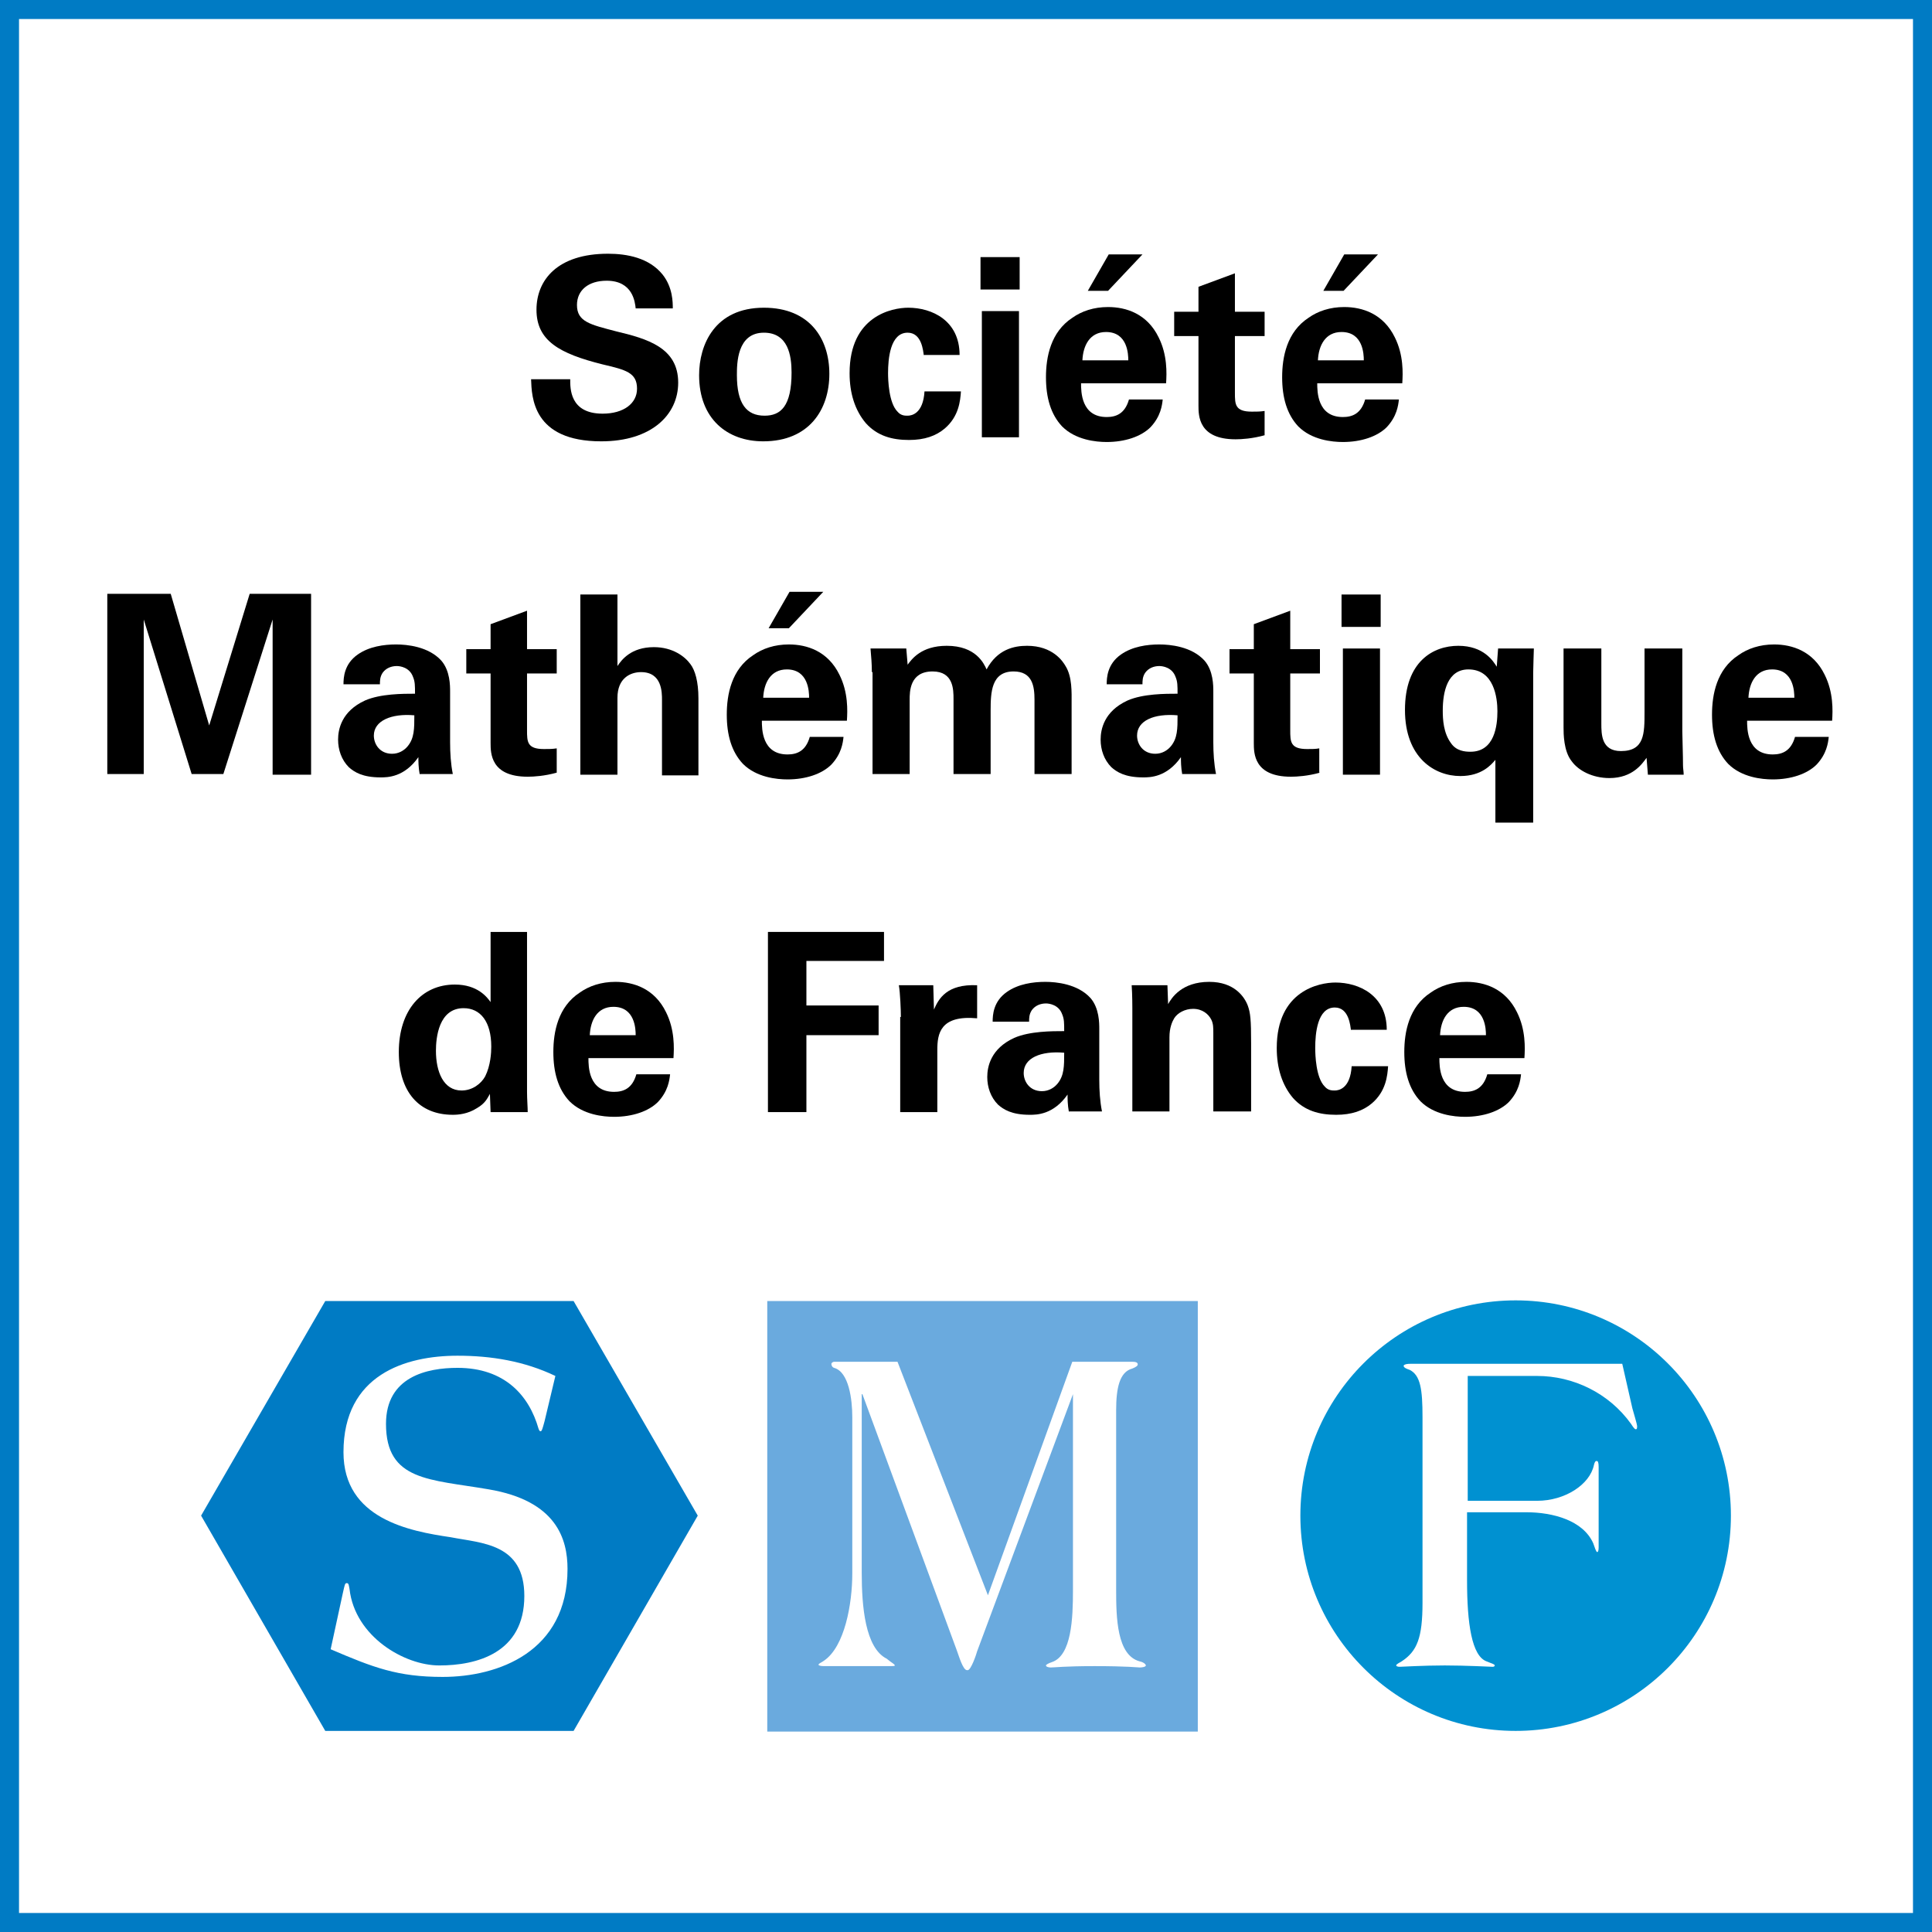<?xml version="1.0" encoding="utf-8"?>
<!-- Generator: Adobe Illustrator 18.0.0, SVG Export Plug-In . SVG Version: 6.00 Build 0)  -->
<!DOCTYPE svg PUBLIC "-//W3C//DTD SVG 1.1//EN" "http://www.w3.org/Graphics/SVG/1.1/DTD/svg11.dtd">
<svg version="1.1" id="Calque_1" xmlns="http://www.w3.org/2000/svg" xmlns:xlink="http://www.w3.org/1999/xlink" x="0px" y="0px"
	 width="286.3px" height="286.3px" viewBox="0 0 286.3 286.3" enable-background="new 0 0 286.3 286.3" xml:space="preserve">
<rect x="0" y="0" width="286.3" height="286.3" fill="#333333" stroke="none"/>
<g>
	<rect x="1.4" y="1.4" fill="#FFFFFF" stroke="#007BC4" stroke-width="2.835" width="283.5" height="283.5"/>
	<g>
		<polygon fill="#007BC4" points="48.2,256.5 29.8,224.6 48.2,192.8 85,192.8 103.4,224.6 85,256.5 		"/>
		<g>
			<path fill="#FFFFFF" d="M80.7,210.6c-0.3,1.1-0.4,1.5-0.6,1.5c-0.1,0-0.2-0.1-0.3-0.4c-1.4-4.9-5-9-12-9
				c-4.5,0-10.6,1.3-10.6,8.3c0,8.5,6.5,8.2,15.2,9.7c10.1,1.7,11.7,7.4,11.7,11.8c0,12.3-10.3,16-18.5,16c-6.7,0-10.3-1.4-16.6-4.1
				l1.8-8.3c0.3-1.3,0.3-1.5,0.6-1.5c0.3,0,0.3,0.4,0.4,0.9c0.8,7,8.1,11.3,13.3,11.3c5.5,0,12.6-1.8,12.6-10.3
				c0-7.8-6.3-7.8-10.9-8.7c-6.1-0.9-15.9-2.7-15.9-12.6c0-11.5,9.2-14.3,16.9-14.3c5,0,9.9,0.8,14.5,3L80.7,210.6z"/>
		</g>
	</g>
	<g>
		<rect x="113.7" y="192.8" fill="#6AAADE" width="63.8" height="63.8"/>
		<g>
			<path fill="#FFFFFF" d="M146.4,236.4l12.5-34.6h8.9c0.7,0,0.8,0.2,0.8,0.4c0,0.2-0.3,0.4-0.8,0.6c-1.9,0.5-2.4,2.9-2.4,6.2v26.6
				c0,4.1,0.1,9.7,3.5,10.6c0.5,0.1,0.9,0.4,0.9,0.6c0,0.2-0.5,0.3-0.9,0.3c-0.3,0-1.8-0.2-6.7-0.2c-4.4,0-5.9,0.2-6.5,0.2
				c-0.3,0-0.7-0.1-0.7-0.3c0-0.1,0.3-0.3,0.9-0.5c2.9-1,3.1-6.5,3.1-10.6v-29.1H159l-14.2,38.1c-0.1,0.4-0.9,2.8-1.4,2.8h-0.1
				c-0.6,0-1.2-2.1-1.5-2.9l-14-38h-0.1v26.5c0,4.9,0.5,11.1,3.7,12.7c0.7,0.6,1.2,0.8,1.2,1c0,0.1-0.3,0.1-0.7,0.1h-9.8
				c-0.5,0-0.8-0.1-0.8-0.2c0-0.2,0.4-0.3,0.8-0.6c3.1-2.1,4.2-8.5,4.2-12.9V210c0-2.6-0.5-6.7-2.7-7.3c-0.3-0.1-0.4-0.4-0.4-0.6
				c0-0.1,0.2-0.3,0.4-0.3h9.4L146.4,236.4z"/>
		</g>
	</g>
	<g>
		<circle fill="#0091D1" cx="224.6" cy="224.6" r="31.9"/>
		<g>
			<path fill="#FFFFFF" d="M217.3,222.4h10.5c4.1,0,7.8-2.4,8.4-5.3c0.1-0.4,0.2-0.6,0.4-0.6c0.2,0,0.3,0.2,0.3,0.9v11.9
				c0,0.5-0.1,0.7-0.2,0.7c-0.2,0-0.4-0.8-0.6-1.3c-1.5-3.4-6-4.6-9.9-4.6h-8.8v10.1c0,6.4,0.7,11.2,2.9,12c0.7,0.3,1.2,0.4,1.2,0.6
				c0,0.1-0.1,0.2-0.3,0.2c-0.3,0-3.9-0.2-7.1-0.2c-3.2,0-6.4,0.2-6.7,0.2c-0.3,0-0.5-0.1-0.5-0.2c0-0.2,0.5-0.4,0.8-0.6
				c2.3-1.5,3.1-3.5,3.1-8.7V210c0-4.1-0.3-6.2-1.9-7c-0.3-0.1-0.9-0.3-0.9-0.6c0-0.1,0.2-0.3,1-0.3h31.4l1.5,6.6
				c0.2,0.7,0.7,2.4,0.7,2.6c0,0.3,0,0.5-0.2,0.5c-0.2,0-0.5-0.5-0.7-0.8c-3.3-4.6-8.6-7.1-13.9-7.1h-10.3V222.4z"/>
		</g>
	</g>
</g>
<g>
	<path d="M84.5,56.2c0,1.3-0.1,5.1,4.8,5.1c3.1,0,5.1-1.5,5.1-3.7c0-2.4-1.7-2.8-5.1-3.6c-6.4-1.6-9.8-3.5-9.8-8.1
		c0-4.4,3.1-8.3,10.6-8.3c2.8,0,6.1,0.6,8.1,3.1c1.5,1.9,1.5,4.1,1.5,5h-5.5c-0.1-0.9-0.4-4.1-4.3-4.1c-2.7,0-4.4,1.4-4.4,3.6
		c0,2.5,2,2.9,5.8,3.9c4.6,1.1,9.2,2.4,9.2,7.6c0,4.8-4,8.7-11.4,8.7c-10.2,0-10.3-6.6-10.4-9.2H84.5z"/>
	<path d="M113.2,45.6c6.8,0,9.7,4.6,9.7,9.8c0,5.3-3,10-9.8,10c-5.3,0-9.5-3.3-9.5-9.8C103.6,51.1,105.9,45.6,113.2,45.6z
		 M113.3,61.6c2.4,0,4-1.4,4-6.4c0-2.5-0.5-5.9-4.1-5.9c-4,0-4,4.6-4,6.3C109.2,59.8,110.6,61.6,113.3,61.6z"/>
	<path d="M136.9,52.7c-0.1-0.7-0.3-3.4-2.4-3.4c-2.6,0-2.9,3.9-2.9,6c0,1,0.1,4.4,1.4,5.7c0.5,0.6,1.1,0.6,1.5,0.6
		c0.6,0,2.3-0.3,2.5-3.6h5.4c-0.1,1.4-0.3,3.7-2.4,5.5c-1.3,1.1-3,1.7-5.3,1.7c-2.5,0-4.7-0.6-6.4-2.5c-1.6-1.9-2.4-4.4-2.4-7.4
		c0-8.5,6.3-9.7,8.7-9.7c3.5,0,7.6,1.9,7.6,7H136.9z"/>
	<path d="M145.3,38.1h5.8v4.8h-5.8V38.1z M145.5,46.1h5.5v18.7h-5.5V46.1z"/>
	<path d="M160.2,56.8c0,1.2,0,5,3.8,5c1.4,0,2.7-0.5,3.3-2.6h5c-0.1,0.9-0.3,2.5-1.8,4.1c-1.4,1.4-3.8,2.2-6.5,2.2
		c-1.6,0-4.6-0.3-6.6-2.3c-1.7-1.8-2.4-4.3-2.4-7.3c0-3,0.7-6.7,3.9-8.8c1.4-1,3.2-1.6,5.3-1.6c2.7,0,5.8,1,7.5,4.5
		c1.3,2.6,1.2,5.3,1.1,6.8H160.2z M167.2,53.4c0-0.9-0.1-4.2-3.3-4.2c-2.4,0-3.4,2-3.5,4.2H167.2z M164.2,43.1h-3l3.1-5.4h5
		L164.2,43.1z"/>
	<path d="M187.4,64.5c-1.8,0.5-3.4,0.6-4.3,0.6c-5.5,0-5.5-3.5-5.5-5V49.8H174v-3.6h3.6v-3.7l5.4-2v5.7h4.4v3.6h-4.4v8.4
		c0,1.7,0,2.8,2.5,2.8c0.8,0,1.2,0,1.9-0.1V64.5z"/>
	<path d="M195.2,56.8c0,1.2,0,5,3.8,5c1.4,0,2.7-0.5,3.3-2.6h5c-0.1,0.9-0.3,2.5-1.8,4.1c-1.4,1.4-3.8,2.2-6.5,2.2
		c-1.6,0-4.6-0.3-6.6-2.3c-1.7-1.8-2.4-4.3-2.4-7.3c0-3,0.7-6.7,3.9-8.8c1.4-1,3.2-1.6,5.3-1.6c2.7,0,5.8,1,7.5,4.5
		c1.3,2.6,1.2,5.3,1.1,6.8H195.2z M202.1,53.4c0-0.9-0.1-4.2-3.3-4.2c-2.4,0-3.4,2-3.5,4.2H202.1z M199.1,43.1h-3l3.1-5.4h5
		L199.1,43.1z"/>
	<path d="M15.9,88h9.4l5.7,19.5L37,88h9.1v26.8h-5.7V91.8l-7.3,22.9h-4.7l-7.1-22.9v22.9h-5.4V88z"/>
	<path d="M62.2,114.8c-0.2-1.1-0.2-2-0.2-2.6c-2.1,3-4.6,3-5.6,3c-2.7,0-3.9-0.8-4.7-1.5c-1.1-1.1-1.6-2.6-1.6-4.1
		c0-1.5,0.5-4.2,4-5.8c2.3-1,5.6-1,7.4-1c0-1.2,0-1.8-0.3-2.5c-0.5-1.4-1.9-1.6-2.4-1.6c-0.8,0-1.6,0.3-2.1,1
		c-0.4,0.6-0.4,1.2-0.4,1.7h-5.4c0-1,0.1-3,2.1-4.4c1.7-1.2,3.9-1.5,5.7-1.5c1.6,0,4.8,0.3,6.7,2.4c1.3,1.5,1.3,3.7,1.3,4.6l0,7.5
		c0,1.6,0.1,3.2,0.4,4.7H62.2z M55.4,109c0,1.3,0.9,2.7,2.7,2.7c1,0,1.8-0.5,2.3-1.1c1-1.2,1-2.6,1-4.6
		C58,105.7,55.4,106.8,55.4,109z"/>
	<path d="M82.5,114.5c-1.8,0.5-3.4,0.6-4.3,0.6c-5.5,0-5.5-3.5-5.5-5V99.8h-3.6v-3.6h3.6v-3.7l5.4-2v5.7h4.4v3.6h-4.4v8.4
		c0,1.7,0,2.8,2.5,2.8c0.8,0,1.2,0,1.9-0.1V114.5z"/>
	<path d="M86.1,88.1h5.4v10.6c0.6-0.9,2-2.8,5.4-2.8c2.8,0,4.6,1.4,5.4,2.5c0.7,0.9,1.2,2.6,1.2,5.1v11.4h-5.4v-11.2
		c0-1.1,0-4.1-3.1-4.1c-1.6,0-3.5,0.9-3.5,3.8l0,11.4h-5.5V88.1z"/>
	<path d="M112.9,106.8c0,1.2,0,5,3.8,5c1.4,0,2.7-0.5,3.3-2.6h5c-0.1,0.9-0.3,2.5-1.8,4.1c-1.4,1.4-3.8,2.2-6.5,2.2
		c-1.6,0-4.6-0.3-6.6-2.3c-1.7-1.8-2.4-4.3-2.4-7.3c0-3,0.7-6.7,3.9-8.8c1.4-1,3.2-1.6,5.3-1.6c2.7,0,5.8,1,7.5,4.5
		c1.3,2.6,1.2,5.3,1.1,6.8H112.9z M119.9,103.4c0-0.9-0.1-4.2-3.3-4.2c-2.4,0-3.4,2-3.5,4.2H119.9z M116.9,93.1h-3l3.1-5.4h5
		L116.9,93.1z"/>
	<path d="M129.2,99.6c0-1.2-0.1-2.3-0.2-3.5h5.3l0.2,2.4c0.6-0.8,2-2.8,5.8-2.8c4.3,0,5.5,2.6,5.9,3.5c1.6-3,4.1-3.5,6-3.5
		c3.8,0,5.3,2.3,5.7,3c1,1.6,0.9,3.9,0.9,5.5v10.5h-5.5v-11c0-2-0.3-4.2-3.1-4.2c-3.3,0-3.4,3.1-3.4,5.8v9.4h-5.5v-11.1
		c0-1.4,0-4.1-3.1-4.1c-3.4,0-3.4,3-3.4,4.2v11h-5.5V99.6z"/>
	<path d="M175.2,114.8c-0.2-1.1-0.2-2-0.2-2.6c-2.1,3-4.6,3-5.6,3c-2.7,0-3.9-0.8-4.7-1.5c-1.1-1.1-1.6-2.6-1.6-4.1
		c0-1.5,0.5-4.2,4-5.8c2.3-1,5.6-1,7.4-1c0-1.2,0-1.8-0.3-2.5c-0.5-1.4-1.9-1.6-2.4-1.6c-0.8,0-1.6,0.3-2.1,1
		c-0.4,0.6-0.4,1.2-0.4,1.7H164c0-1,0.1-3,2.1-4.4c1.7-1.2,3.9-1.5,5.7-1.5c1.6,0,4.8,0.3,6.7,2.4c1.3,1.5,1.3,3.7,1.3,4.6l0,7.5
		c0,1.6,0.1,3.2,0.4,4.7H175.2z M168.5,109c0,1.3,0.9,2.7,2.7,2.7c1,0,1.8-0.5,2.3-1.1c1-1.2,1-2.6,1-4.6
		C171,105.7,168.5,106.8,168.5,109z"/>
	<path d="M195.6,114.5c-1.8,0.5-3.4,0.6-4.3,0.6c-5.5,0-5.5-3.5-5.5-5V99.8h-3.6v-3.6h3.6v-3.7l5.4-2v5.7h4.4v3.6h-4.4v8.4
		c0,1.7,0,2.8,2.5,2.8c0.8,0,1.2,0,1.8-0.1V114.5z"/>
	<path d="M198.8,88.1h5.8v4.8h-5.8V88.1z M199,96.1h5.5v18.7H199V96.1z"/>
	<path d="M227.3,96.1c0,0.3-0.1,2.8-0.1,3.6v22.2h-5.6v-9.3c-0.6,0.7-2,2.4-5.2,2.4c-3.8,0-8.2-2.7-8.2-9.8c0-7.2,4.2-9.5,7.9-9.5
		c3.8,0,5.2,2.3,5.7,3.1l0.2-2.7H227.3z M215,110.1c0.8,1.2,2.1,1.3,2.9,1.3c3.6,0,4-3.9,4-6c0-2-0.5-6.2-4.3-6.2
		c-3.1,0-3.8,3.3-3.8,6.1C213.8,106.6,213.9,108.6,215,110.1z"/>
	<path d="M237.3,96.1v11.1c0,1.6,0,4.1,2.9,4.1c3.5,0,3.5-2.6,3.5-5.8v-9.4h5.6v12.3c0.1,4,0.1,4.5,0.1,5c0,0.5,0.1,0.9,0.1,1.4
		h-5.3l-0.2-2.5c-0.6,0.8-2,3-5.5,3c-2.5,0-4.6-1.1-5.6-2.5c-1.2-1.5-1.2-4.1-1.2-5V96.1H237.3z"/>
	<path d="M258.9,106.8c0,1.2,0,5,3.8,5c1.4,0,2.7-0.5,3.3-2.6h5c-0.1,0.9-0.3,2.5-1.8,4.1c-1.4,1.4-3.8,2.2-6.5,2.2
		c-1.6,0-4.6-0.3-6.6-2.3c-1.7-1.8-2.4-4.3-2.4-7.3c0-3,0.7-6.7,3.9-8.8c1.4-1,3.2-1.6,5.3-1.6c2.7,0,5.8,1,7.5,4.5
		c1.3,2.6,1.2,5.3,1.1,6.8H258.9z M265.9,103.4c0-0.9-0.1-4.2-3.3-4.2c-2.4,0-3.4,2-3.5,4.2H265.9z"/>
	<path d="M72.6,138.1h5.5v23.7c0,1.1,0.1,2.3,0.1,3h-5.5l-0.1-2.7c-0.4,0.7-0.7,1.4-1.9,2.1c-1.4,0.9-2.8,1-3.6,1c-5,0-8-3.4-8-9.3
		c0-6.2,3.4-10,8.3-10c3.4,0,4.8,1.9,5.3,2.6V138.1z M68.4,161.6c1.6,0,2.9-1,3.5-2.1c0.8-1.6,0.9-3.5,0.9-4.4
		c0-3.7-1.6-5.7-4.1-5.7c-3.7,0-4.1,4.4-4.1,6.3C64.6,158.8,65.7,161.6,68.4,161.6z"/>
	<path d="M87.2,156.8c0,1.2,0,5,3.8,5c1.4,0,2.7-0.5,3.3-2.6h5c-0.1,0.9-0.3,2.5-1.8,4.1c-1.4,1.4-3.8,2.2-6.5,2.2
		c-1.6,0-4.6-0.3-6.6-2.3c-1.7-1.8-2.4-4.3-2.4-7.3c0-3,0.7-6.7,3.9-8.8c1.4-1,3.2-1.6,5.3-1.6c2.7,0,5.8,1,7.5,4.5
		c1.3,2.6,1.2,5.3,1.1,6.8H87.2z M94.2,153.4c0-0.9-0.1-4.2-3.3-4.2c-2.4,0-3.4,2-3.5,4.2H94.2z"/>
	<path d="M113.8,138.1h17.2v4.3h-11.5v6.6h10.7v4.4h-10.7v11.4h-5.7V138.1z"/>
	<path d="M133.5,150.7c0-0.9-0.1-3.6-0.3-4.7h5.1l0.1,3.6c0.7-1.6,1.9-3.8,6.4-3.6v4.9c-5.5-0.5-5.9,2.3-5.9,4.7v9.2h-5.5V150.7z"/>
	<path d="M158.4,164.8c-0.2-1.1-0.2-2-0.2-2.6c-2.1,3-4.6,3-5.6,3c-2.7,0-3.9-0.8-4.7-1.5c-1.1-1.1-1.6-2.6-1.6-4.1
		c0-1.5,0.5-4.2,4-5.8c2.3-1,5.6-1,7.4-1c0-1.2,0-1.8-0.3-2.5c-0.5-1.4-1.9-1.6-2.4-1.6c-0.8,0-1.6,0.3-2.1,1
		c-0.4,0.6-0.4,1.2-0.4,1.7h-5.4c0-1,0.1-3,2.1-4.4c1.7-1.2,3.9-1.5,5.7-1.5c1.6,0,4.8,0.3,6.7,2.4c1.3,1.5,1.3,3.7,1.3,4.6l0,7.5
		c0,1.6,0.1,3.2,0.4,4.7H158.4z M151.7,159c0,1.3,0.9,2.7,2.7,2.7c1,0,1.8-0.5,2.3-1.1c1-1.2,1-2.6,1-4.6
		C154.2,155.7,151.7,156.8,151.7,159z"/>
	<path d="M167.8,149.4c0-0.1,0-2.1-0.1-3.4h5.3l0.1,2.8c0.5-0.9,2-3.3,6.1-3.3c3.7,0,5.2,2.2,5.7,3.5c0.4,1.1,0.5,2.1,0.5,5.6v10.1
		h-5.6v-11.6c0-0.8,0-1.4-0.3-2c-0.4-0.8-1.3-1.6-2.7-1.6c-1.2,0-2.3,0.6-2.8,1.4c-0.3,0.5-0.7,1.4-0.7,2.8v11h-5.5V149.4z"/>
	<path d="M200.2,152.7c-0.1-0.7-0.3-3.4-2.4-3.4c-2.6,0-2.9,3.9-2.9,6c0,1,0.1,4.4,1.4,5.7c0.5,0.6,1.1,0.6,1.5,0.6
		c0.6,0,2.3-0.3,2.5-3.6h5.4c-0.1,1.4-0.3,3.7-2.4,5.5c-1.3,1.1-3,1.7-5.3,1.7c-2.5,0-4.7-0.6-6.4-2.5c-1.6-1.9-2.4-4.4-2.4-7.4
		c0-8.5,6.3-9.7,8.7-9.7c3.5,0,7.6,1.9,7.6,7H200.2z"/>
	<path d="M213.3,156.8c0,1.2,0,5,3.8,5c1.4,0,2.7-0.5,3.3-2.6h5c-0.1,0.9-0.3,2.5-1.8,4.1c-1.4,1.4-3.8,2.2-6.5,2.2
		c-1.6,0-4.6-0.3-6.6-2.3c-1.7-1.8-2.4-4.3-2.4-7.3c0-3,0.7-6.7,3.9-8.8c1.4-1,3.2-1.6,5.3-1.6c2.7,0,5.8,1,7.5,4.5
		c1.3,2.6,1.2,5.3,1.1,6.8H213.3z M220.2,153.4c0-0.9-0.1-4.2-3.3-4.2c-2.4,0-3.4,2-3.5,4.2H220.2z"/>
</g>
</svg>
